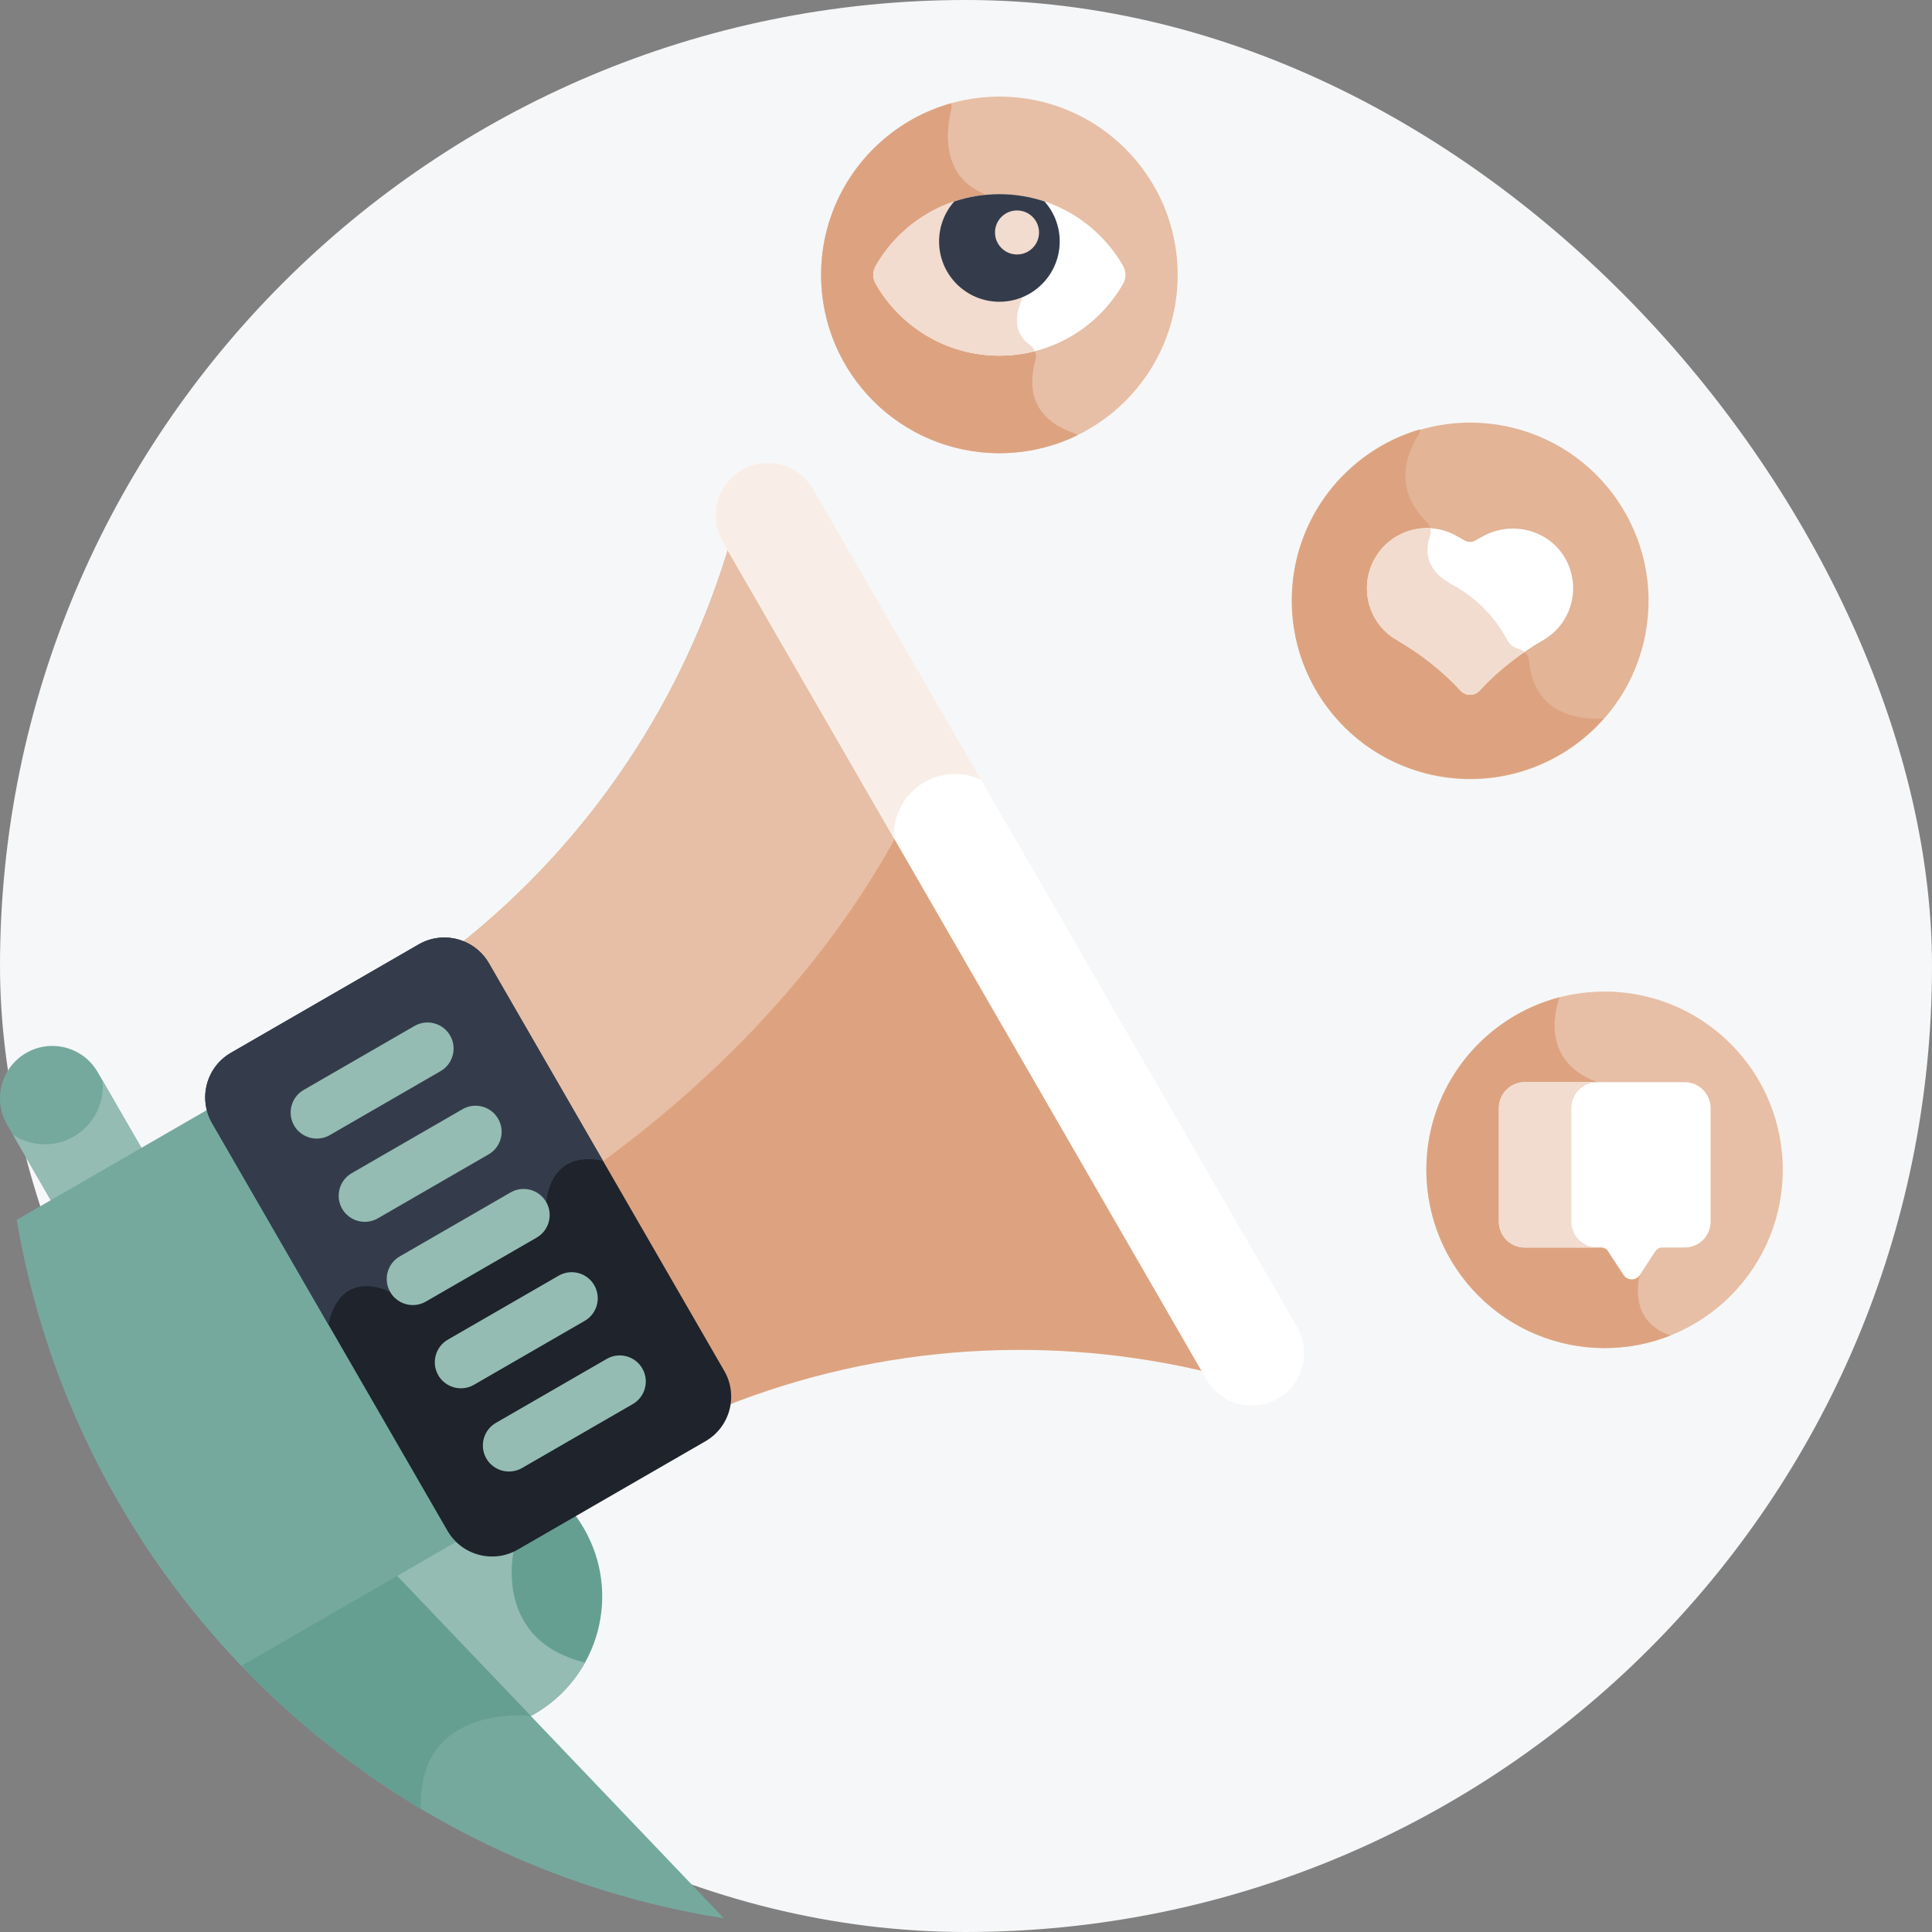 <svg width="320" height="320" viewBox="0 0 320 320" fill="none" xmlns="http://www.w3.org/2000/svg">
<rect x="0" y="0" width="320" height="320" fill="#808080" stroke="none"/>
<rect width="320" height="320" rx="160" fill="#F6F7F8"/>
<path d="M85.281 255.831C82.363 257.515 78.64 257.046 76.227 254.69L75.705 254.18L64.231 260.805L87.016 284.672C87.517 284.43 88.016 284.175 88.507 283.891C99.257 277.685 102.939 263.94 96.733 253.191C96.148 252.178 95.496 251.228 94.787 250.343L85.281 255.831Z" fill="#659F92"/>
<path d="M76.227 254.69L75.705 254.18L64.231 260.805L87.016 284.673C87.518 284.43 88.016 284.175 88.507 283.892C92.156 281.785 94.988 278.808 96.898 275.376C80.959 271.43 85.282 255.831 85.282 255.831C82.363 257.516 78.64 257.047 76.227 254.69Z" fill="#94BCB3"/>
<path d="M64.861 260.07L39.065 274.963C60.057 297.29 88.234 312.78 119.907 317.734L64.861 260.07Z" fill="#75A99D"/>
<path d="M87.914 284.219L64.861 260.069L39.065 274.963C48.059 284.528 58.374 292.833 69.714 299.597C69.096 281.996 87.914 284.219 87.914 284.219Z" fill="#659F92"/>
<path d="M24.063 191.233L16.178 177.575C13.784 173.429 8.482 172.008 4.336 174.402C0.189 176.796 -1.231 182.097 1.163 186.244L9.048 199.902L24.063 191.233Z" fill="#75A99D"/>
<path d="M16.98 178.961C17.01 179.275 17.027 179.592 17.027 179.913C17.027 185.225 12.721 189.531 7.41 189.531C5.471 189.531 3.669 188.952 2.158 187.965L9.049 199.901L24.064 191.233L16.98 178.961Z" fill="#94BCB3"/>
<path d="M39.97 275.923L77.18 254.44C76.635 253.908 76.147 253.299 75.748 252.607L36.76 185.08C36.361 184.388 36.077 183.661 35.889 182.923L2.769 202.045C7.578 230.461 20.875 255.989 39.97 275.923Z" fill="#75A99D"/>
<path d="M119.931 232.981C146.183 222.513 174.339 221.004 200.532 227.399L120.982 89.614C113.423 115.496 98.039 139.125 75.848 156.626C77.482 157.325 78.915 158.531 79.873 160.188L118.859 227.715C119.815 229.372 120.143 231.216 119.931 232.981Z" fill="#DDA380"/>
<path d="M148.805 137.805L120.982 89.614C113.424 115.496 98.039 139.125 75.848 156.626C77.482 157.325 78.915 158.531 79.873 160.188L98.859 193.073C121.082 176.995 138.208 157.63 148.805 137.805Z" fill="#E7BFA6"/>
<path d="M116.847 238.714L85.759 256.662C81.682 259.016 76.471 257.619 74.117 253.543L35.131 186.017C32.777 181.941 34.174 176.729 38.25 174.376L69.338 156.427C73.415 154.073 78.627 155.47 80.98 159.546L119.966 227.072C122.319 231.149 120.922 236.36 116.847 238.714Z" fill="#1E232C"/>
<path d="M80.979 159.546C78.626 155.47 73.415 154.074 69.338 156.427L38.25 174.376C34.174 176.73 32.778 181.942 35.13 186.017L54.375 219.351C56.573 209.638 64.631 214.003 64.631 214.003L90.464 199.088C91.658 189.75 99.897 192.314 99.897 192.314L80.979 159.546Z" fill="#343C4C"/>
<path d="M52.464 188.59C50.971 188.59 49.519 187.815 48.719 186.429C47.526 184.363 48.234 181.721 50.3 180.528L68.651 169.934C70.717 168.74 73.359 169.449 74.552 171.515C75.745 173.581 75.037 176.223 72.971 177.416L54.62 188.01C53.94 188.403 53.196 188.59 52.464 188.59Z" fill="#94BCB3"/>
<path d="M60.419 202.376C58.926 202.376 57.474 201.602 56.674 200.216C55.481 198.15 56.189 195.508 58.255 194.315L76.606 183.72C78.672 182.527 81.314 183.235 82.507 185.301C83.7 187.367 82.992 190.01 80.926 191.202L62.575 201.797C61.895 202.19 61.152 202.376 60.419 202.376Z" fill="#94BCB3"/>
<path d="M68.378 216.163C66.885 216.163 65.433 215.388 64.633 214.002C63.441 211.936 64.148 209.294 66.214 208.101L84.565 197.507C86.631 196.313 89.273 197.022 90.466 199.088C91.659 201.154 90.951 203.796 88.885 204.989L70.534 215.583C69.854 215.976 69.111 216.163 68.378 216.163Z" fill="#94BCB3"/>
<path d="M76.341 229.949C74.848 229.949 73.396 229.174 72.596 227.788C71.403 225.722 72.111 223.08 74.177 221.887L92.528 211.293C94.594 210.099 97.236 210.808 98.429 212.874C99.622 214.94 98.914 217.582 96.848 218.775L78.497 229.369C77.817 229.762 77.074 229.949 76.341 229.949Z" fill="#94BCB3"/>
<path d="M84.3 243.735C82.808 243.735 81.356 242.96 80.555 241.574C79.363 239.508 80.07 236.866 82.137 235.673L100.487 225.079C102.553 223.885 105.196 224.594 106.388 226.66C107.581 228.726 106.873 231.368 104.807 232.561L86.456 243.155C85.776 243.548 85.033 243.735 84.3 243.735Z" fill="#94BCB3"/>
<path d="M211.664 231.651C207.518 234.045 202.216 232.624 199.823 228.478L119.692 89.687C117.298 85.541 118.719 80.24 122.865 77.846C127.011 75.452 132.313 76.872 134.706 81.019L214.837 219.809C217.231 223.956 215.811 229.257 211.664 231.651Z" fill="white"/>
<path d="M153.12 129.561C156.104 127.838 159.596 127.807 162.5 129.159L134.706 81.018C132.313 76.872 127.011 75.451 122.865 77.845C118.719 80.239 117.298 85.54 119.692 89.687L148.052 138.808C147.895 135.145 149.725 131.522 153.12 129.561Z" fill="#F9EEE7"/>
<path d="M272.257 106.318C276.008 90.449 266.185 74.543 250.316 70.792C234.447 67.041 218.542 76.865 214.791 92.734C211.039 108.602 220.863 124.508 236.732 128.259C252.601 132.01 268.506 122.187 272.257 106.318Z" fill="#E3B496"/>
<path d="M253.28 109.515C253.201 108.534 252.477 107.739 251.525 107.489C250.722 107.278 250.196 106.781 249.93 106.466C249.817 106.332 249.725 106.185 249.649 106.028C249.185 105.076 246.511 100.037 240.435 96.774C235.744 94.255 236.158 90.73 236.84 88.824C237.145 87.972 236.916 87.027 236.269 86.396C230.498 80.763 233.248 74.718 234.868 72.178C235.079 71.847 235.195 71.476 235.226 71.1C222.938 74.674 213.955 86.011 213.955 99.452C213.955 115.761 227.176 128.982 243.485 128.982C252.285 128.982 260.181 125.129 265.592 119.022C255.421 119.457 253.558 112.956 253.28 109.515Z" fill="#DDA380"/>
<path d="M259.338 92.65C256.668 87.758 250.399 86.14 245.537 88.864L244.349 89.53C243.813 89.83 243.159 89.83 242.623 89.53L241.22 88.744C236.325 86.001 230.132 87.849 227.541 92.825H227.54C225.095 97.52 226.741 103.33 231.319 105.988C235.18 108.23 238.84 111.039 241.916 114.395C242.756 115.312 244.216 115.312 245.057 114.395C248.133 111.039 251.792 108.231 255.654 105.988C260.288 103.296 261.918 97.374 259.338 92.65Z" fill="white"/>
<path d="M231.319 105.987C235.18 108.229 238.84 111.038 241.916 114.394C242.756 115.311 244.216 115.311 245.057 114.394C247.277 111.971 249.805 109.838 252.491 107.993C252.218 107.759 251.888 107.584 251.525 107.488C250.723 107.277 250.197 106.781 249.931 106.465C249.818 106.332 249.726 106.185 249.649 106.028C249.185 105.076 246.511 100.036 240.435 96.773C235.745 94.254 236.158 90.73 236.84 88.824C236.996 88.388 237.011 87.928 236.903 87.498C233.135 87.295 229.405 89.243 227.541 92.824H227.54C225.095 97.519 226.741 103.329 231.319 105.987Z" fill="#F2DCCF"/>
<path d="M286.636 214.635C298.167 203.104 298.167 184.409 286.636 172.878C275.105 161.347 256.41 161.347 244.88 172.878C233.349 184.409 233.349 203.104 244.88 214.635C256.41 226.165 275.105 226.165 286.636 214.635Z" fill="#E7BFA6"/>
<path d="M271.607 211.175L264.535 179.243C254.126 175.366 258.319 165.204 258.332 165.171C245.638 168.478 236.267 180.018 236.267 193.748C236.267 210.057 249.489 223.279 265.798 223.279C269.649 223.279 273.324 222.534 276.697 221.193C269.366 218.743 271.607 211.175 271.607 211.175Z" fill="#DDA380"/>
<path d="M252.531 179.244H279.062C281.406 179.244 283.325 181.162 283.325 183.506V202.361C283.325 204.706 281.406 206.624 279.062 206.624H275.267C274.845 206.624 274.45 206.837 274.218 207.191L271.605 211.175C270.97 212.144 269.55 212.144 268.915 211.175L266.302 207.191C266.07 206.838 265.676 206.624 265.252 206.624H252.53C250.186 206.624 248.267 204.706 248.267 202.361V183.506C248.268 181.162 250.187 179.244 252.531 179.244Z" fill="white"/>
<path d="M260.273 202.361V183.506C260.273 181.162 262.191 179.244 264.536 179.244H252.533C250.189 179.244 248.27 181.162 248.27 183.506V202.361C248.27 204.706 250.189 206.624 252.533 206.624H264.536C262.191 206.624 260.273 204.706 260.273 202.361Z" fill="#F2DCCF"/>
<path d="M165.531 75.061C181.84 75.061 195.061 61.84 195.061 45.531C195.061 29.221 181.84 16 165.531 16C149.221 16 136 29.221 136 45.531C136 61.84 149.221 75.061 165.531 75.061Z" fill="#E7BFA6"/>
<path d="M178.455 72.087C178.242 71.911 178.003 71.761 177.727 71.665C169.953 68.958 170.594 62.841 171.484 59.778C171.778 58.767 171.396 57.697 170.54 57.085C167.493 54.909 168.455 51.51 169.116 49.965C169.355 49.405 169.382 48.778 169.175 48.206L163.766 33.248C163.542 32.631 163.072 32.142 162.478 31.863C155.78 28.721 156.807 21.278 157.537 18.28C157.633 17.887 157.622 17.485 157.522 17.108C145.106 20.6 136 31.998 136 45.531C136 61.84 149.221 75.061 165.531 75.061C170.166 75.061 174.551 73.991 178.455 72.087Z" fill="#DDA380"/>
<path d="M165.532 32.154C156.765 32.154 149.115 36.939 145.053 44.04C144.524 44.964 144.524 46.097 145.053 47.021C149.115 54.122 156.765 58.908 165.532 58.908C174.3 58.908 181.949 54.122 186.013 47.021C186.541 46.097 186.541 44.964 186.013 44.04C181.949 36.939 174.3 32.154 165.532 32.154Z" fill="white"/>
<path d="M170.542 57.086C167.495 54.91 168.457 51.51 169.118 49.965C169.356 49.405 169.384 48.779 169.177 48.207L163.768 33.249C163.632 32.873 163.397 32.553 163.106 32.291C155.369 33.084 148.735 37.604 145.053 44.041C144.524 44.965 144.524 46.098 145.053 47.022C149.115 54.123 156.765 58.908 165.532 58.908C167.557 58.908 169.518 58.642 171.392 58.163C171.218 57.742 170.932 57.365 170.542 57.086Z" fill="#F2DCCF"/>
<path d="M158.056 33.364C156.492 35.127 155.541 37.447 155.541 39.99C155.541 45.507 160.013 49.98 165.531 49.98C171.048 49.98 175.521 45.507 175.521 39.99C175.521 37.447 174.57 35.128 173.005 33.364C170.656 32.58 168.144 32.154 165.531 32.154C162.918 32.154 160.405 32.58 158.056 33.364Z" fill="#343C4C"/>
<path d="M168.45 42.15C170.464 42.15 172.097 40.517 172.097 38.503C172.097 36.489 170.464 34.856 168.45 34.856C166.436 34.856 164.803 36.489 164.803 38.503C164.803 40.517 166.436 42.15 168.45 42.15Z" fill="#F2DCCF"/>
</svg>
